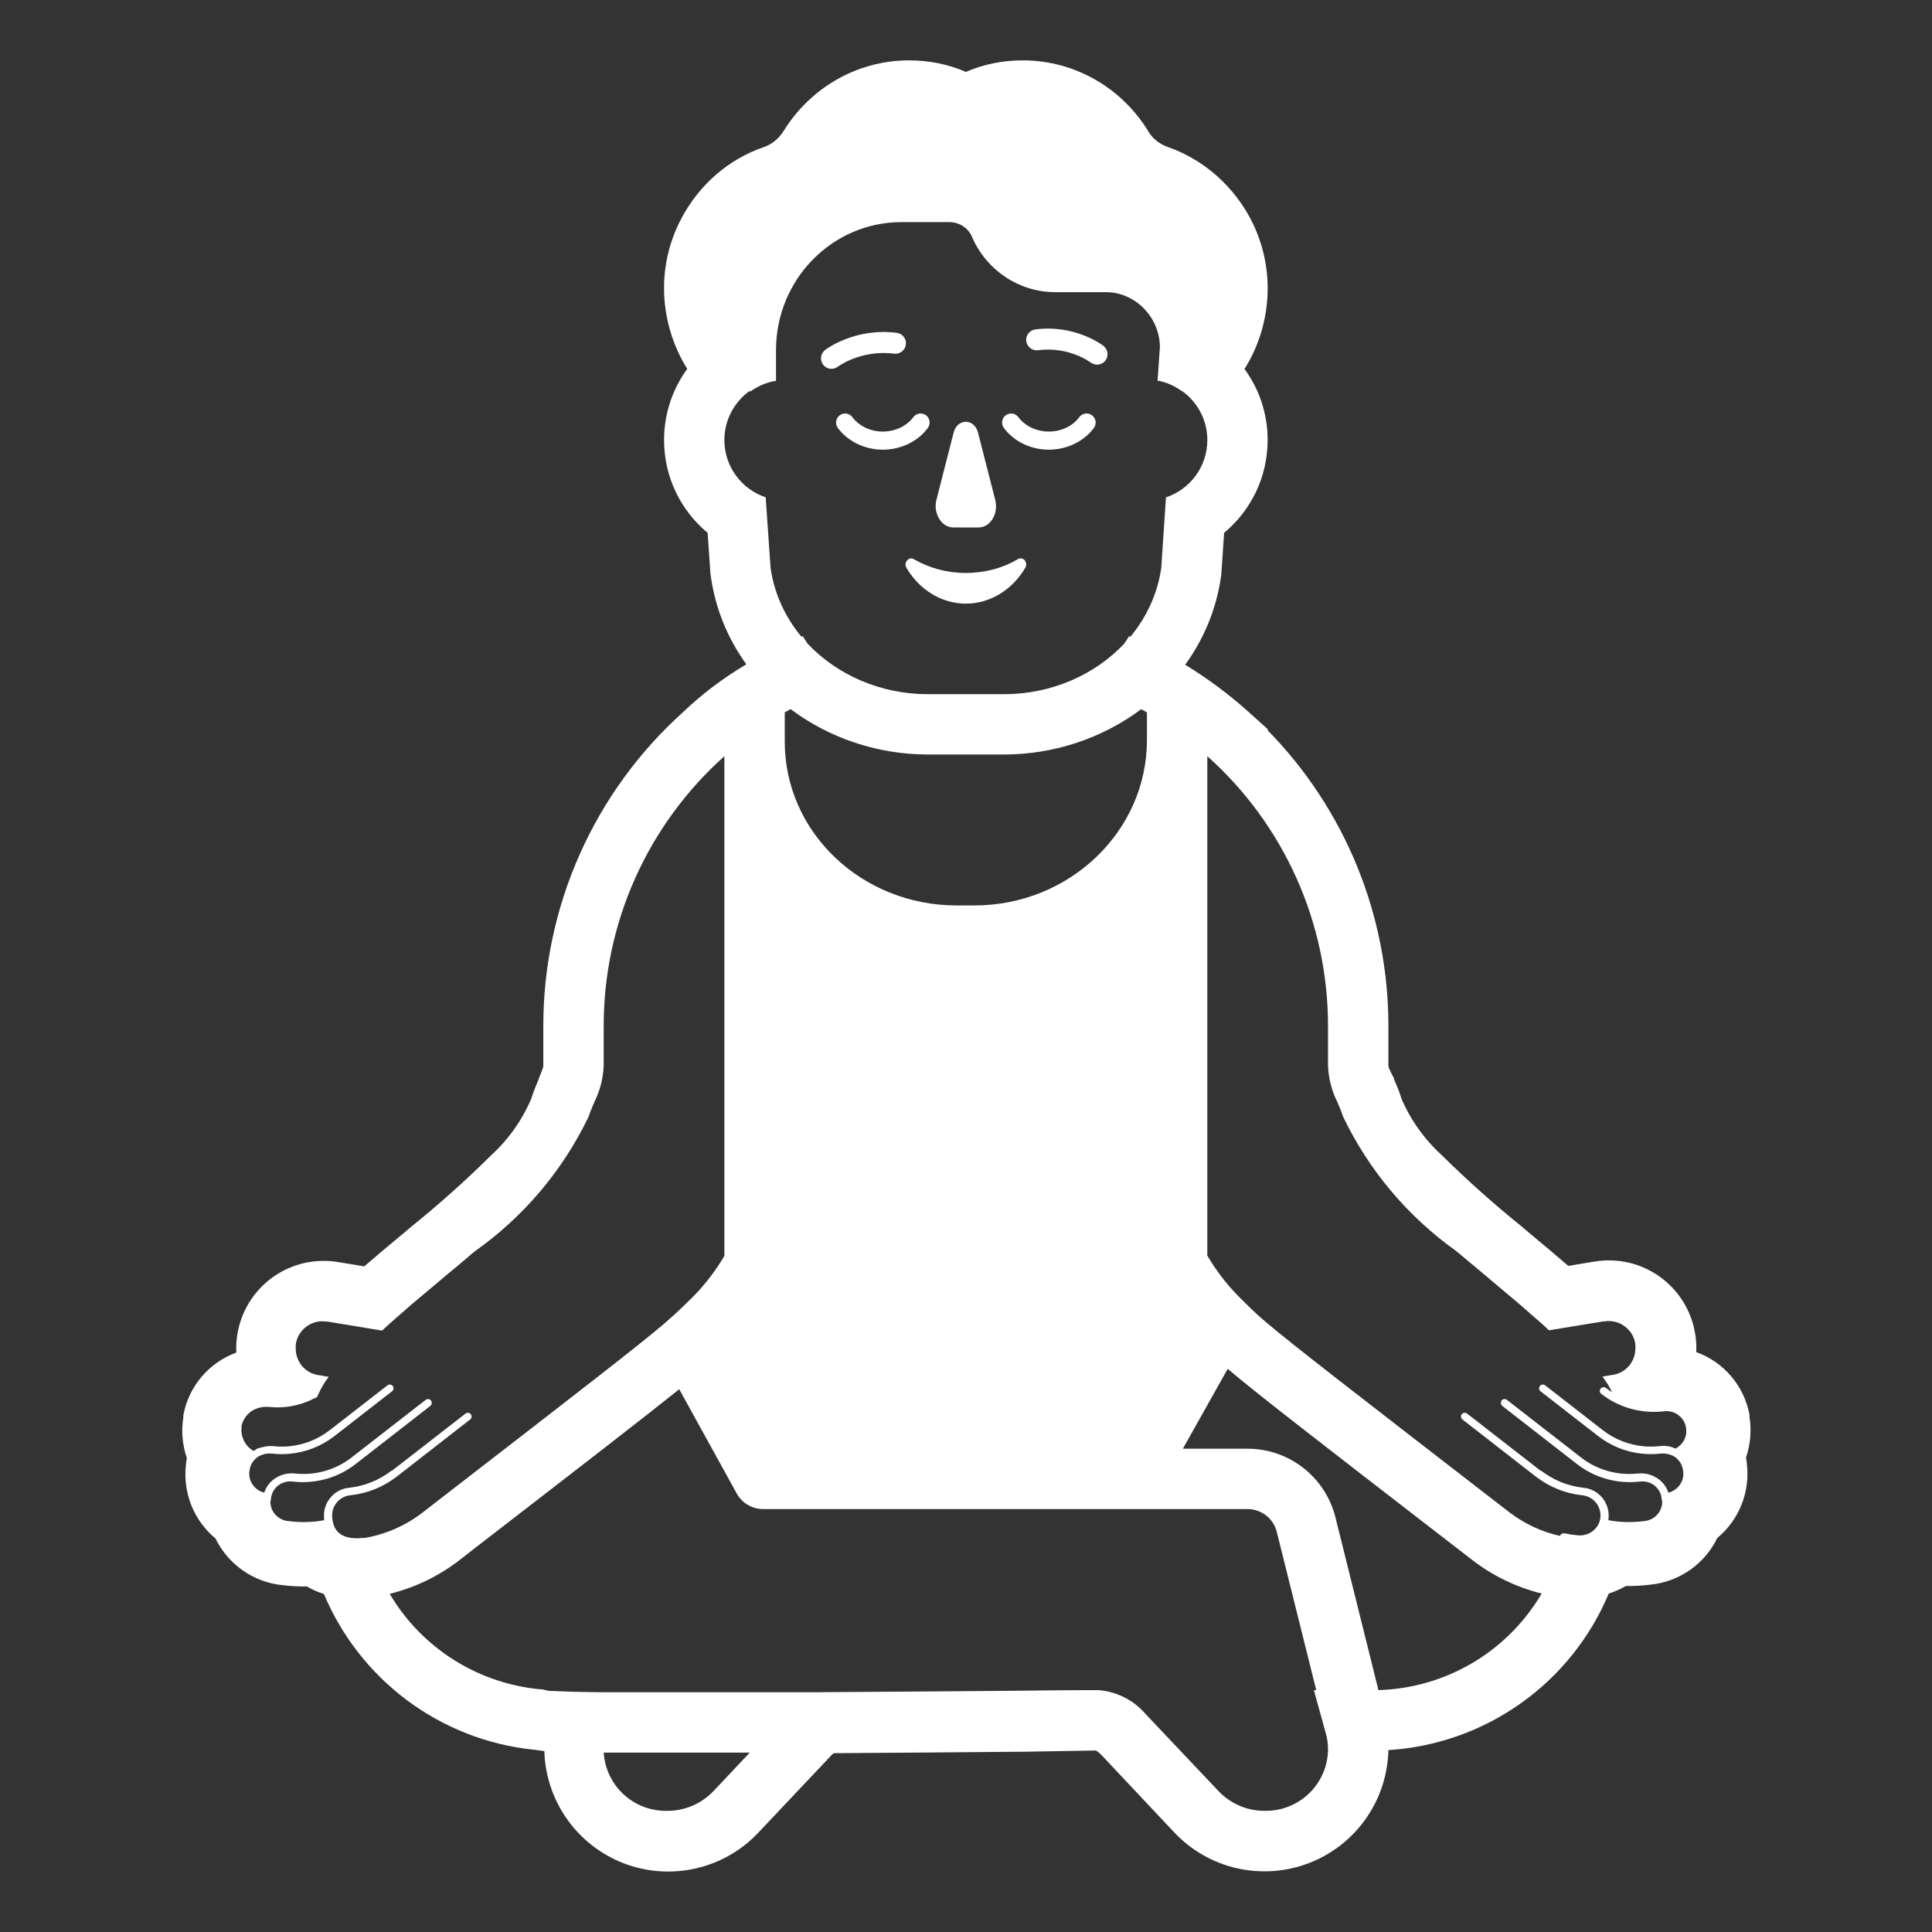 <?xml version="1.0" encoding="UTF-8"?> <svg xmlns="http://www.w3.org/2000/svg" viewBox="0 0 32.00 32.00" data-guides="{&quot;vertical&quot;:[],&quot;horizontal&quot;:[]}"><rect x="0" y="0" width="32.00" height="32.00" fill="#333333" stroke="none"/><defs></defs><path fill="#ffffff" stroke="none" fill-opacity="1" stroke-width="1" stroke-opacity="1" color="rgb(51, 51, 51)" id="tSvg150b8408c9e" title="Path 3" d="M13.909 6.878C13.976 6.829 14.069 6.843 14.119 6.91C14.225 7.053 14.412 7.148 14.623 7.148C14.833 7.148 15.021 7.053 15.127 6.91C15.176 6.843 15.27 6.829 15.337 6.878C15.403 6.927 15.418 7.021 15.368 7.088C15.201 7.314 14.92 7.448 14.623 7.448C14.325 7.448 14.045 7.314 13.877 7.088C13.828 7.021 13.842 6.927 13.909 6.878Z"></path><path fill="#ffffff" stroke="none" fill-opacity="1" stroke-width="1" stroke-opacity="1" color="rgb(51, 51, 51)" id="tSvgc2c5c4b70c" title="Path 4" d="M15.795 7.166C15.701 7.536 15.606 7.906 15.511 8.275C15.451 8.505 15.597 8.736 15.787 8.736C15.927 8.736 16.067 8.736 16.208 8.736C16.406 8.736 16.543 8.505 16.483 8.275C16.389 7.906 16.294 7.536 16.199 7.166C16.139 6.926 15.855 6.926 15.795 7.166Z"></path><path fill="#ffffff" stroke="none" fill-opacity="1" stroke-width="1" stroke-opacity="1" color="rgb(51, 51, 51)" id="tSvg158acc19544" title="Path 5" d="M15.998 9.49C15.679 9.49 15.389 9.407 15.136 9.262C15.052 9.21 14.959 9.324 15.015 9.407C15.221 9.759 15.586 9.998 15.998 9.998C16.409 9.998 16.774 9.759 16.98 9.407C17.036 9.314 16.943 9.21 16.859 9.262C16.615 9.407 16.316 9.49 15.998 9.49Z"></path><path fill="#ffffff" stroke="none" fill-opacity="1" stroke-width="1" stroke-opacity="1" color="rgb(51, 51, 51)" id="tSvg1151e87140a" title="Path 6" d="M16.658 6.878C16.725 6.829 16.819 6.843 16.868 6.91C16.974 7.053 17.162 7.148 17.372 7.148C17.583 7.148 17.77 7.053 17.876 6.91C17.925 6.843 18.019 6.829 18.086 6.878C18.153 6.927 18.167 7.021 18.118 7.088C17.95 7.314 17.67 7.448 17.372 7.448C17.075 7.448 16.794 7.314 16.627 7.088C16.578 7.021 16.592 6.927 16.658 6.878Z"></path><path fill="#ffffff" stroke="none" fill-opacity="1" stroke-width="1" stroke-opacity="1" color="rgb(51, 51, 51)" id="tSvgede85acf5f" title="Path 7" d="M18.277 5.729C18.353 5.788 18.367 5.897 18.308 5.973C18.25 6.048 18.141 6.062 18.065 6.004C18.064 6.004 18.064 6.003 18.063 6.003C18.06 6.001 18.057 5.998 18.053 5.996C18.044 5.99 18.029 5.98 18.009 5.968C17.968 5.943 17.908 5.911 17.83 5.88C17.675 5.819 17.455 5.767 17.193 5.801C17.098 5.813 17.011 5.745 16.998 5.65C16.986 5.555 17.054 5.468 17.149 5.456C17.482 5.413 17.762 5.48 17.957 5.557C18.055 5.595 18.133 5.637 18.187 5.669C18.214 5.685 18.236 5.699 18.251 5.71C18.258 5.715 18.264 5.719 18.269 5.723C18.271 5.724 18.273 5.725 18.274 5.727C18.275 5.727 18.276 5.728 18.276 5.728C18.276 5.728 18.277 5.729 18.277 5.729Z"></path><path fill="#ffffff" stroke="none" fill-opacity="1" stroke-width="1" stroke-opacity="1" color="rgb(51, 51, 51)" id="tSvgfd592f81e4" title="Path 8" d="M13.879 6.072C13.879 6.072 13.878 6.073 13.878 6.073C13.801 6.131 13.692 6.117 13.634 6.041C13.575 5.965 13.59 5.856 13.666 5.797C13.667 5.797 13.667 5.796 13.667 5.796C13.668 5.796 13.668 5.795 13.669 5.795C13.671 5.793 13.673 5.792 13.675 5.791C13.679 5.787 13.686 5.783 13.694 5.777C13.709 5.767 13.732 5.752 13.76 5.735C13.817 5.702 13.899 5.658 14.003 5.618C14.209 5.538 14.503 5.468 14.854 5.513C14.949 5.525 15.016 5.612 15.004 5.707C14.992 5.802 14.905 5.87 14.81 5.858C14.53 5.822 14.295 5.878 14.129 5.942C14.046 5.974 13.981 6.009 13.938 6.034C13.916 6.047 13.9 6.058 13.89 6.065C13.886 6.067 13.883 6.069 13.879 6.072Z"></path><path fill="#ffffff" stroke="none" fill-opacity="1" stroke-width="1" stroke-opacity="1" color="rgb(51, 51, 51)" id="tSvgdb2d61444c" title="Path 9" d="M20.613 6.112C21.08 5.369 21.147 4.374 20.666 3.54C20.666 3.539 20.665 3.537 20.664 3.536C20.361 3.016 19.89 2.626 19.346 2.436C19.204 2.386 19.095 2.297 19.029 2.191C18.601 1.476 17.824 1 16.939 1C16.611 1 16.297 1.062 15.998 1.191C15.7 1.062 15.386 1 15.058 1C14.167 1 13.407 1.481 12.984 2.162C12.983 2.164 12.982 2.165 12.98 2.167C12.9 2.298 12.78 2.392 12.659 2.433C12.656 2.434 12.653 2.435 12.65 2.436C12.065 2.64 11.586 3.053 11.285 3.619C11.284 3.62 11.284 3.621 11.284 3.622C10.848 4.446 10.936 5.395 11.383 6.11C11.142 6.44 10.999 6.848 10.999 7.288C10.999 7.908 11.28 8.46 11.721 8.826C11.736 9.055 11.752 9.284 11.768 9.513C11.77 9.525 11.772 9.537 11.774 9.549C11.851 10.094 12.06 10.586 12.362 11.003C11.982 11.227 11.628 11.494 11.309 11.799C10.581 12.455 9.999 13.257 9.601 14.152C9.203 15.047 8.998 16.017 8.999 16.996C8.999 17.213 8.999 17.43 8.999 17.646C8.999 17.667 8.999 17.686 8.923 17.864C8.923 17.867 8.923 17.871 8.923 17.874C8.921 17.879 8.919 17.883 8.917 17.888C8.886 17.961 8.842 18.066 8.803 18.183C8.803 18.185 8.803 18.188 8.803 18.19C8.65 18.551 8.421 18.875 8.131 19.139C7.704 19.562 7.255 19.962 6.786 20.339C6.752 20.367 6.719 20.396 6.686 20.425C6.681 20.428 6.677 20.432 6.673 20.436C6.669 20.439 6.665 20.442 6.661 20.445C6.452 20.619 6.238 20.797 6.033 20.975C5.887 20.951 5.742 20.927 5.596 20.903C5.408 20.872 5.215 20.879 5.03 20.922C4.844 20.966 4.669 21.046 4.514 21.157C4.359 21.269 4.228 21.41 4.128 21.572C4.028 21.734 3.961 21.915 3.931 22.103C3.915 22.202 3.909 22.303 3.914 22.403C3.691 22.485 3.492 22.623 3.338 22.805C3.184 22.987 3.08 23.206 3.037 23.44C3.037 23.451 3.037 23.461 3.037 23.472C3 23.7 3.02 23.933 3.095 24.151C3.087 24.186 3.083 24.222 3.08 24.258C3.053 24.487 3.084 24.719 3.169 24.933C3.255 25.147 3.393 25.336 3.57 25.483C3.673 25.695 3.828 25.876 4.021 26.011C4.213 26.146 4.437 26.23 4.67 26.254C4.807 26.271 4.945 26.279 5.083 26.277C5.172 26.329 5.267 26.371 5.365 26.401C5.659 27.102 6.136 27.711 6.746 28.165C7.356 28.619 8.076 28.9 8.832 28.98C8.838 28.98 8.844 28.98 8.849 28.98C8.909 28.991 8.966 28.997 9.004 29.002C9.008 29.002 9.012 29.002 9.016 29.003C9.027 29.408 9.159 29.801 9.393 30.132C9.627 30.463 9.954 30.717 10.333 30.863C10.711 31.008 11.125 31.037 11.52 30.948C11.916 30.859 12.276 30.654 12.555 30.36C12.957 29.935 13.359 29.509 13.76 29.084C13.776 29.067 13.792 29.052 13.81 29.038C14.85 29.032 15.879 29.023 16.687 29.016C16.783 29.015 16.879 29.015 16.974 29.014C17.367 29.007 17.759 29 18.151 28.994C18.167 29.003 18.181 29.013 18.195 29.025C18.214 29.039 18.232 29.055 18.248 29.073C18.648 29.498 19.048 29.924 19.448 30.349C19.727 30.646 20.089 30.853 20.486 30.944C20.883 31.034 21.299 31.005 21.679 30.859C22.06 30.713 22.388 30.457 22.623 30.123C22.857 29.79 22.987 29.394 22.996 28.987C23.786 28.938 24.546 28.669 25.191 28.211C25.836 27.753 26.34 27.124 26.646 26.394C26.745 26.363 26.84 26.321 26.93 26.269C27.068 26.271 27.206 26.264 27.343 26.246C27.577 26.222 27.8 26.138 27.993 26.003C28.185 25.868 28.34 25.687 28.443 25.475C28.62 25.328 28.758 25.139 28.844 24.925C28.93 24.711 28.961 24.479 28.934 24.25C28.934 24.222 28.929 24.195 28.924 24.168C28.923 24.163 28.922 24.159 28.921 24.154C28.92 24.15 28.92 24.146 28.919 24.143C28.993 23.925 29.013 23.692 28.977 23.464C28.977 23.453 28.977 23.443 28.977 23.432C28.933 23.197 28.829 22.978 28.674 22.796C28.519 22.614 28.32 22.476 28.095 22.395C28.1 22.295 28.094 22.194 28.078 22.095C28.048 21.907 27.981 21.726 27.881 21.564C27.781 21.402 27.65 21.261 27.495 21.149C27.34 21.038 27.165 20.958 26.98 20.914C26.794 20.871 26.602 20.864 26.413 20.895C26.267 20.919 26.122 20.943 25.976 20.967C25.789 20.805 25.595 20.643 25.404 20.484C25.382 20.465 25.359 20.446 25.337 20.428C25.332 20.424 25.328 20.42 25.324 20.417C25.29 20.388 25.257 20.359 25.224 20.331C24.755 19.954 24.306 19.554 23.878 19.131C23.588 18.867 23.359 18.543 23.206 18.182C23.206 18.18 23.206 18.177 23.206 18.175C23.168 18.058 23.123 17.953 23.092 17.88C23.09 17.875 23.088 17.871 23.086 17.866C23.086 17.863 23.086 17.86 23.086 17.856C22.996 17.686 22.996 17.667 22.996 17.646C22.996 17.43 22.996 17.213 22.996 16.996C22.998 15.164 22.28 13.405 20.997 12.097C20.997 12.091 20.997 12.084 20.997 12.077C20.886 11.977 20.775 11.877 20.664 11.777C20.343 11.491 19.997 11.234 19.63 11.01C19.935 10.591 20.146 10.097 20.224 9.549C20.226 9.536 20.227 9.524 20.229 9.511C20.244 9.283 20.26 9.055 20.275 8.826C20.715 8.46 20.996 7.907 20.996 7.288C20.996 6.848 20.854 6.441 20.613 6.112ZM18.723 10.546C18.716 10.543 18.708 10.54 18.701 10.537C18.675 10.58 18.647 10.623 18.618 10.664C18.132 11.178 17.415 11.498 16.629 11.498C16.209 11.498 15.789 11.498 15.369 11.498C14.584 11.498 13.867 11.178 13.381 10.666C13.351 10.624 13.323 10.581 13.296 10.537C13.289 10.54 13.282 10.543 13.274 10.546C13.006 10.223 12.824 9.834 12.763 9.407C12.736 9.017 12.709 8.627 12.682 8.237C12.285 8.105 11.998 7.73 11.998 7.288C11.998 6.951 12.166 6.652 12.422 6.471C12.422 6.477 12.422 6.483 12.422 6.489C12.549 6.399 12.696 6.329 12.853 6.309C12.853 6.139 12.853 5.969 12.853 5.799C12.853 4.629 13.784 3.679 14.931 3.679C15.195 3.679 15.46 3.679 15.724 3.679C15.891 3.679 16.047 3.779 16.106 3.939C16.351 4.489 16.89 4.839 17.478 4.839C17.769 4.839 18.059 4.839 18.35 4.839C18.82 4.859 19.202 5.259 19.212 5.739C19.199 5.929 19.186 6.119 19.173 6.309C19.183 6.309 19.193 6.309 19.202 6.309C19.34 6.339 19.467 6.399 19.575 6.479C19.575 6.477 19.575 6.474 19.575 6.473C19.83 6.654 19.997 6.952 19.997 7.288C19.997 7.731 19.71 8.106 19.312 8.238C19.286 8.627 19.26 9.017 19.234 9.407C19.173 9.834 18.991 10.223 18.723 10.546ZM13.095 11.745C13.732 12.224 14.535 12.497 15.369 12.497C15.789 12.497 16.209 12.497 16.629 12.497C17.462 12.497 18.264 12.224 18.902 11.746C18.93 11.762 18.959 11.778 18.987 11.794C18.99 11.796 18.994 11.798 18.997 11.8C18.997 11.952 18.997 12.105 18.997 12.257C18.997 13.768 17.715 14.997 16.139 14.997C16.041 14.997 15.943 14.997 15.845 14.997C14.269 14.997 12.988 13.778 12.998 12.267C12.998 12.109 12.998 11.952 12.998 11.794C13.002 11.794 13.005 11.794 13.008 11.794C13.037 11.778 13.066 11.761 13.095 11.745ZM19.997 20.797C19.997 18.04 19.997 15.283 19.997 12.525C20.627 13.087 21.13 13.776 21.475 14.547C21.82 15.317 21.997 16.152 21.996 16.996C21.996 17.212 21.996 17.427 21.996 17.643C22.003 17.856 22.056 18.066 22.152 18.256C22.185 18.334 22.218 18.412 22.246 18.496C22.673 19.386 23.319 20.152 24.123 20.724C24.138 20.736 24.152 20.749 24.167 20.761C24.304 20.876 24.442 20.991 24.579 21.105C24.612 21.134 24.645 21.162 24.679 21.19C24.709 21.216 24.739 21.241 24.769 21.266C24.776 21.272 24.782 21.278 24.789 21.283C24.914 21.387 25.038 21.491 25.158 21.593C25.191 21.622 25.223 21.65 25.254 21.677C25.275 21.696 25.297 21.715 25.319 21.734C25.327 21.741 25.335 21.749 25.344 21.756C25.451 21.849 25.559 21.941 25.656 22.034C25.715 22.024 25.774 22.015 25.834 22.005C25.975 21.982 26.117 21.959 26.258 21.935C26.302 21.928 26.346 21.921 26.389 21.914C26.446 21.905 26.503 21.896 26.559 21.886C26.564 21.886 26.569 21.886 26.573 21.886C26.631 21.877 26.69 21.879 26.747 21.892C26.805 21.906 26.858 21.93 26.906 21.965C26.953 21.999 26.994 22.042 27.025 22.092C27.055 22.142 27.076 22.197 27.085 22.255C27.09 22.292 27.09 22.329 27.085 22.366C27.079 22.467 27.038 22.562 26.97 22.636C26.902 22.71 26.811 22.758 26.711 22.773C26.708 22.773 26.705 22.773 26.702 22.773C26.649 22.782 26.595 22.792 26.541 22.801C26.56 22.826 26.579 22.851 26.596 22.877C26.6 22.882 26.603 22.886 26.606 22.891C26.642 22.945 26.673 23.002 26.701 23.06C26.666 23.038 26.632 23.014 26.599 22.989C26.571 22.968 26.532 22.973 26.511 23C26.49 23.027 26.495 23.066 26.522 23.087C26.815 23.314 27.181 23.418 27.557 23.376C27.557 23.376 27.558 23.376 27.558 23.376C27.744 23.351 27.911 23.484 27.928 23.665C27.928 23.665 27.928 23.666 27.928 23.666C27.944 23.805 27.872 23.93 27.751 23.994C27.675 23.956 27.587 23.94 27.497 23.952C27.496 23.952 27.494 23.952 27.493 23.952C27.406 23.962 27.319 23.963 27.234 23.956C26.984 23.934 26.748 23.843 26.549 23.689C26.547 23.688 26.546 23.686 26.544 23.685C26.227 23.439 25.91 23.192 25.593 22.946C25.566 22.924 25.526 22.929 25.505 22.957C25.484 22.984 25.489 23.023 25.516 23.044C25.835 23.292 26.154 23.54 26.472 23.787C26.685 23.952 26.936 24.052 27.202 24.078C27.302 24.088 27.404 24.087 27.507 24.076C27.508 24.076 27.508 24.076 27.509 24.076C27.509 24.076 27.51 24.076 27.511 24.076C27.584 24.069 27.651 24.084 27.72 24.118C27.807 24.169 27.869 24.259 27.878 24.365C27.878 24.366 27.878 24.367 27.879 24.368C27.901 24.532 27.793 24.684 27.633 24.723C27.6 24.618 27.529 24.531 27.437 24.476C27.349 24.422 27.242 24.395 27.135 24.405C26.791 24.443 26.456 24.349 26.189 24.142C25.779 23.823 25.369 23.505 24.959 23.186C24.932 23.165 24.893 23.17 24.872 23.197C24.851 23.224 24.855 23.263 24.882 23.284C24.885 23.288 24.889 23.291 24.892 23.294C25.302 23.613 25.712 23.932 26.122 24.251C26.415 24.478 26.781 24.581 27.157 24.54C27.158 24.54 27.158 24.539 27.159 24.539C27.237 24.529 27.312 24.547 27.374 24.584C27.451 24.633 27.505 24.71 27.519 24.802C27.521 24.82 27.524 24.837 27.526 24.855C27.528 24.855 27.529 24.855 27.531 24.855C27.541 25.026 27.412 25.178 27.235 25.194C27.234 25.194 27.233 25.194 27.232 25.194C27.032 25.22 26.832 25.215 26.639 25.179C26.64 25.172 26.641 25.164 26.642 25.156C26.643 25.151 26.643 25.146 26.643 25.141C26.665 24.892 26.48 24.665 26.227 24.642C25.969 24.613 25.739 24.519 25.538 24.368C25.531 24.363 25.523 24.359 25.514 24.357C25.109 24.042 24.704 23.727 24.299 23.413C24.272 23.392 24.233 23.396 24.212 23.424C24.191 23.451 24.195 23.49 24.223 23.511C24.633 23.83 25.043 24.149 25.452 24.468C25.453 24.468 25.453 24.468 25.453 24.468C25.672 24.632 25.922 24.735 26.204 24.766C26.204 24.766 26.205 24.766 26.205 24.766C26.39 24.783 26.525 24.949 26.508 25.132C26.492 25.313 26.324 25.447 26.136 25.43C26.06 25.423 25.985 25.412 25.912 25.397C25.88 25.391 25.849 25.41 25.839 25.44C25.534 25.372 25.246 25.237 24.996 25.045C24.945 25.005 24.894 24.966 24.843 24.927C22.299 22.96 21.437 22.293 20.997 21.923C20.857 21.805 20.761 21.717 20.667 21.623C20.622 21.579 20.578 21.535 20.534 21.491C20.521 21.479 20.509 21.467 20.497 21.454C20.305 21.256 20.137 21.035 19.997 20.797ZM20.335 22.672C20.8 23.068 21.67 23.741 24.105 25.622C24.194 25.691 24.284 25.76 24.373 25.829C24.716 26.097 25.112 26.289 25.535 26.394C25.253 26.873 24.854 27.272 24.374 27.552C23.905 27.826 23.374 27.978 22.831 27.993C22.594 27.04 22.356 26.086 22.119 25.132C21.952 24.464 21.352 23.995 20.663 23.995C20.306 23.995 19.949 23.995 19.592 23.995C19.839 23.554 20.087 23.113 20.335 22.672ZM11.998 20.802C11.858 21.039 11.69 21.26 11.499 21.458C11.486 21.47 11.474 21.482 11.462 21.494C11.417 21.538 11.372 21.582 11.328 21.626C11.235 21.716 11.139 21.804 10.999 21.926C10.562 22.297 9.697 22.966 7.14 24.943C7.095 24.978 7.05 25.013 7.005 25.048C6.721 25.269 6.387 25.415 6.034 25.474C6.008 25.473 5.971 25.474 5.921 25.479C5.596 25.479 5.518 25.313 5.502 25.132C5.485 24.949 5.62 24.783 5.805 24.766C5.806 24.766 5.806 24.766 5.806 24.766C6.088 24.735 6.338 24.632 6.557 24.468C6.557 24.468 6.557 24.468 6.558 24.468C6.968 24.149 7.378 23.83 7.787 23.511C7.815 23.49 7.819 23.451 7.798 23.424C7.777 23.396 7.738 23.392 7.711 23.413C7.306 23.727 6.901 24.042 6.496 24.357C6.487 24.359 6.479 24.363 6.472 24.368C6.271 24.519 6.042 24.613 5.783 24.642C5.529 24.665 5.346 24.892 5.367 25.141C5.367 25.154 5.369 25.167 5.371 25.179C5.178 25.215 4.978 25.22 4.778 25.194C4.777 25.194 4.776 25.194 4.775 25.194C4.598 25.178 4.469 25.026 4.479 24.855C4.481 24.855 4.482 24.855 4.484 24.855C4.486 24.837 4.489 24.82 4.491 24.802C4.505 24.71 4.559 24.633 4.636 24.584C4.698 24.547 4.773 24.529 4.851 24.539C4.852 24.539 4.852 24.54 4.853 24.54C5.229 24.581 5.595 24.478 5.888 24.251C6.298 23.932 6.708 23.613 7.118 23.294C7.122 23.291 7.125 23.288 7.128 23.284C7.155 23.263 7.159 23.224 7.138 23.197C7.117 23.17 7.078 23.165 7.051 23.186C6.641 23.505 6.231 23.823 5.821 24.142C5.554 24.349 5.219 24.443 4.875 24.405C4.768 24.395 4.661 24.422 4.573 24.476C4.481 24.531 4.41 24.618 4.377 24.723C4.217 24.684 4.109 24.532 4.131 24.368C4.132 24.367 4.132 24.366 4.132 24.365C4.142 24.259 4.203 24.169 4.29 24.118C4.36 24.084 4.426 24.069 4.499 24.076C4.5 24.076 4.5 24.076 4.501 24.076C4.502 24.076 4.502 24.076 4.503 24.076C4.598 24.087 4.693 24.088 4.786 24.08C5.06 24.057 5.319 23.957 5.538 23.787C5.857 23.54 6.175 23.292 6.494 23.044C6.521 23.023 6.526 22.984 6.505 22.957C6.484 22.929 6.444 22.924 6.417 22.946C6.1 23.192 5.783 23.439 5.466 23.685C5.464 23.686 5.463 23.688 5.461 23.689C5.262 23.843 5.026 23.934 4.776 23.956C4.691 23.963 4.604 23.962 4.517 23.952C4.516 23.952 4.514 23.952 4.513 23.952C4.423 23.94 4.259 23.994 4.259 23.994C4.239 24.007 4.22 24.02 4.201 24.033C4.142 24 4.093 23.952 4.057 23.894C4.013 23.821 3.993 23.736 4 23.651C4 23.64 4 23.63 4 23.62C4.015 23.549 4.049 23.484 4.098 23.431C4.147 23.378 4.21 23.34 4.28 23.32C4.335 23.304 4.393 23.298 4.45 23.303C4.468 23.303 4.485 23.305 4.503 23.306C4.518 23.308 4.534 23.309 4.55 23.31C4.647 23.313 4.745 23.306 4.84 23.288C4.873 23.281 4.906 23.274 4.94 23.265C5.033 23.24 5.122 23.205 5.207 23.16C5.209 23.16 5.211 23.16 5.213 23.16C5.227 23.152 5.24 23.145 5.254 23.137C5.288 23.053 5.331 22.972 5.38 22.895C5.383 22.89 5.386 22.886 5.389 22.881C5.407 22.855 5.425 22.83 5.445 22.805C5.391 22.796 5.338 22.786 5.284 22.777C5.281 22.777 5.278 22.777 5.275 22.777C5.176 22.762 5.084 22.714 5.016 22.64C4.948 22.566 4.907 22.471 4.9 22.37C4.896 22.333 4.896 22.296 4.9 22.259C4.91 22.201 4.93 22.146 4.961 22.096C4.992 22.046 5.032 22.003 5.08 21.969C5.127 21.934 5.181 21.91 5.238 21.896C5.295 21.883 5.354 21.881 5.412 21.89C5.417 21.89 5.421 21.89 5.426 21.89C5.483 21.9 5.539 21.909 5.596 21.918C5.64 21.925 5.683 21.932 5.727 21.939C5.927 21.973 6.127 22.006 6.327 22.039C6.44 21.934 6.565 21.825 6.692 21.715C6.694 21.713 6.697 21.711 6.699 21.709C6.739 21.674 6.78 21.638 6.821 21.602C6.979 21.469 7.141 21.332 7.309 21.192C7.342 21.164 7.375 21.136 7.409 21.107C7.417 21.101 7.425 21.094 7.433 21.087C7.528 21.011 7.624 20.93 7.72 20.848C7.75 20.823 7.779 20.797 7.809 20.771C7.828 20.756 7.846 20.741 7.864 20.726C8.672 20.155 9.321 19.387 9.749 18.496C9.774 18.42 9.804 18.349 9.834 18.278C9.837 18.271 9.84 18.263 9.843 18.256C9.939 18.065 9.992 17.856 9.999 17.643C9.999 17.427 9.999 17.212 9.999 16.996C9.998 16.152 10.175 15.317 10.52 14.547C10.865 13.776 11.369 13.087 11.998 12.525C11.998 15.284 11.998 18.043 11.998 20.802ZM21.148 25.374C21.366 26.247 21.583 27.121 21.801 27.994C21.788 27.994 21.775 27.994 21.762 27.994C21.825 28.221 21.888 28.448 21.95 28.675C21.983 28.778 21.998 28.886 21.996 28.994C21.989 29.263 21.875 29.519 21.681 29.706C21.486 29.893 21.226 29.996 20.957 29.993C20.813 29.995 20.671 29.967 20.538 29.912C20.406 29.856 20.286 29.774 20.187 29.671C19.784 29.245 19.382 28.819 18.979 28.394C18.782 28.163 18.502 28.019 18.199 27.994C18.044 27.994 17.588 27.994 16.957 28.003C16.063 28.011 14.817 28.021 13.577 28.028C13.576 28.029 13.574 28.029 13.573 28.029C12.398 28.029 11.223 28.029 10.048 28.029C9.668 28.027 9.371 28.019 9.191 28.009C9.126 28.012 9.061 28.004 8.999 27.984C8.479 27.944 7.976 27.779 7.533 27.503C7.09 27.227 6.72 26.849 6.455 26.399C6.878 26.295 7.275 26.102 7.62 25.833C7.71 25.763 7.801 25.693 7.891 25.622C9.753 24.184 10.7 23.452 11.25 23.01C11.568 23.586 11.885 24.161 12.202 24.736C12.29 24.896 12.458 24.995 12.64 24.995C15.314 24.995 17.989 24.995 20.663 24.995C20.893 24.995 21.093 25.151 21.148 25.374ZM10.328 29.72C10.134 29.54 10.016 29.293 9.999 29.029C10.805 29.029 11.612 29.029 12.418 29.029C12.216 29.243 12.014 29.457 11.813 29.671C11.713 29.774 11.594 29.856 11.461 29.912C11.329 29.967 11.186 29.995 11.043 29.993C10.778 29.997 10.522 29.899 10.328 29.72Z"></path></svg> 